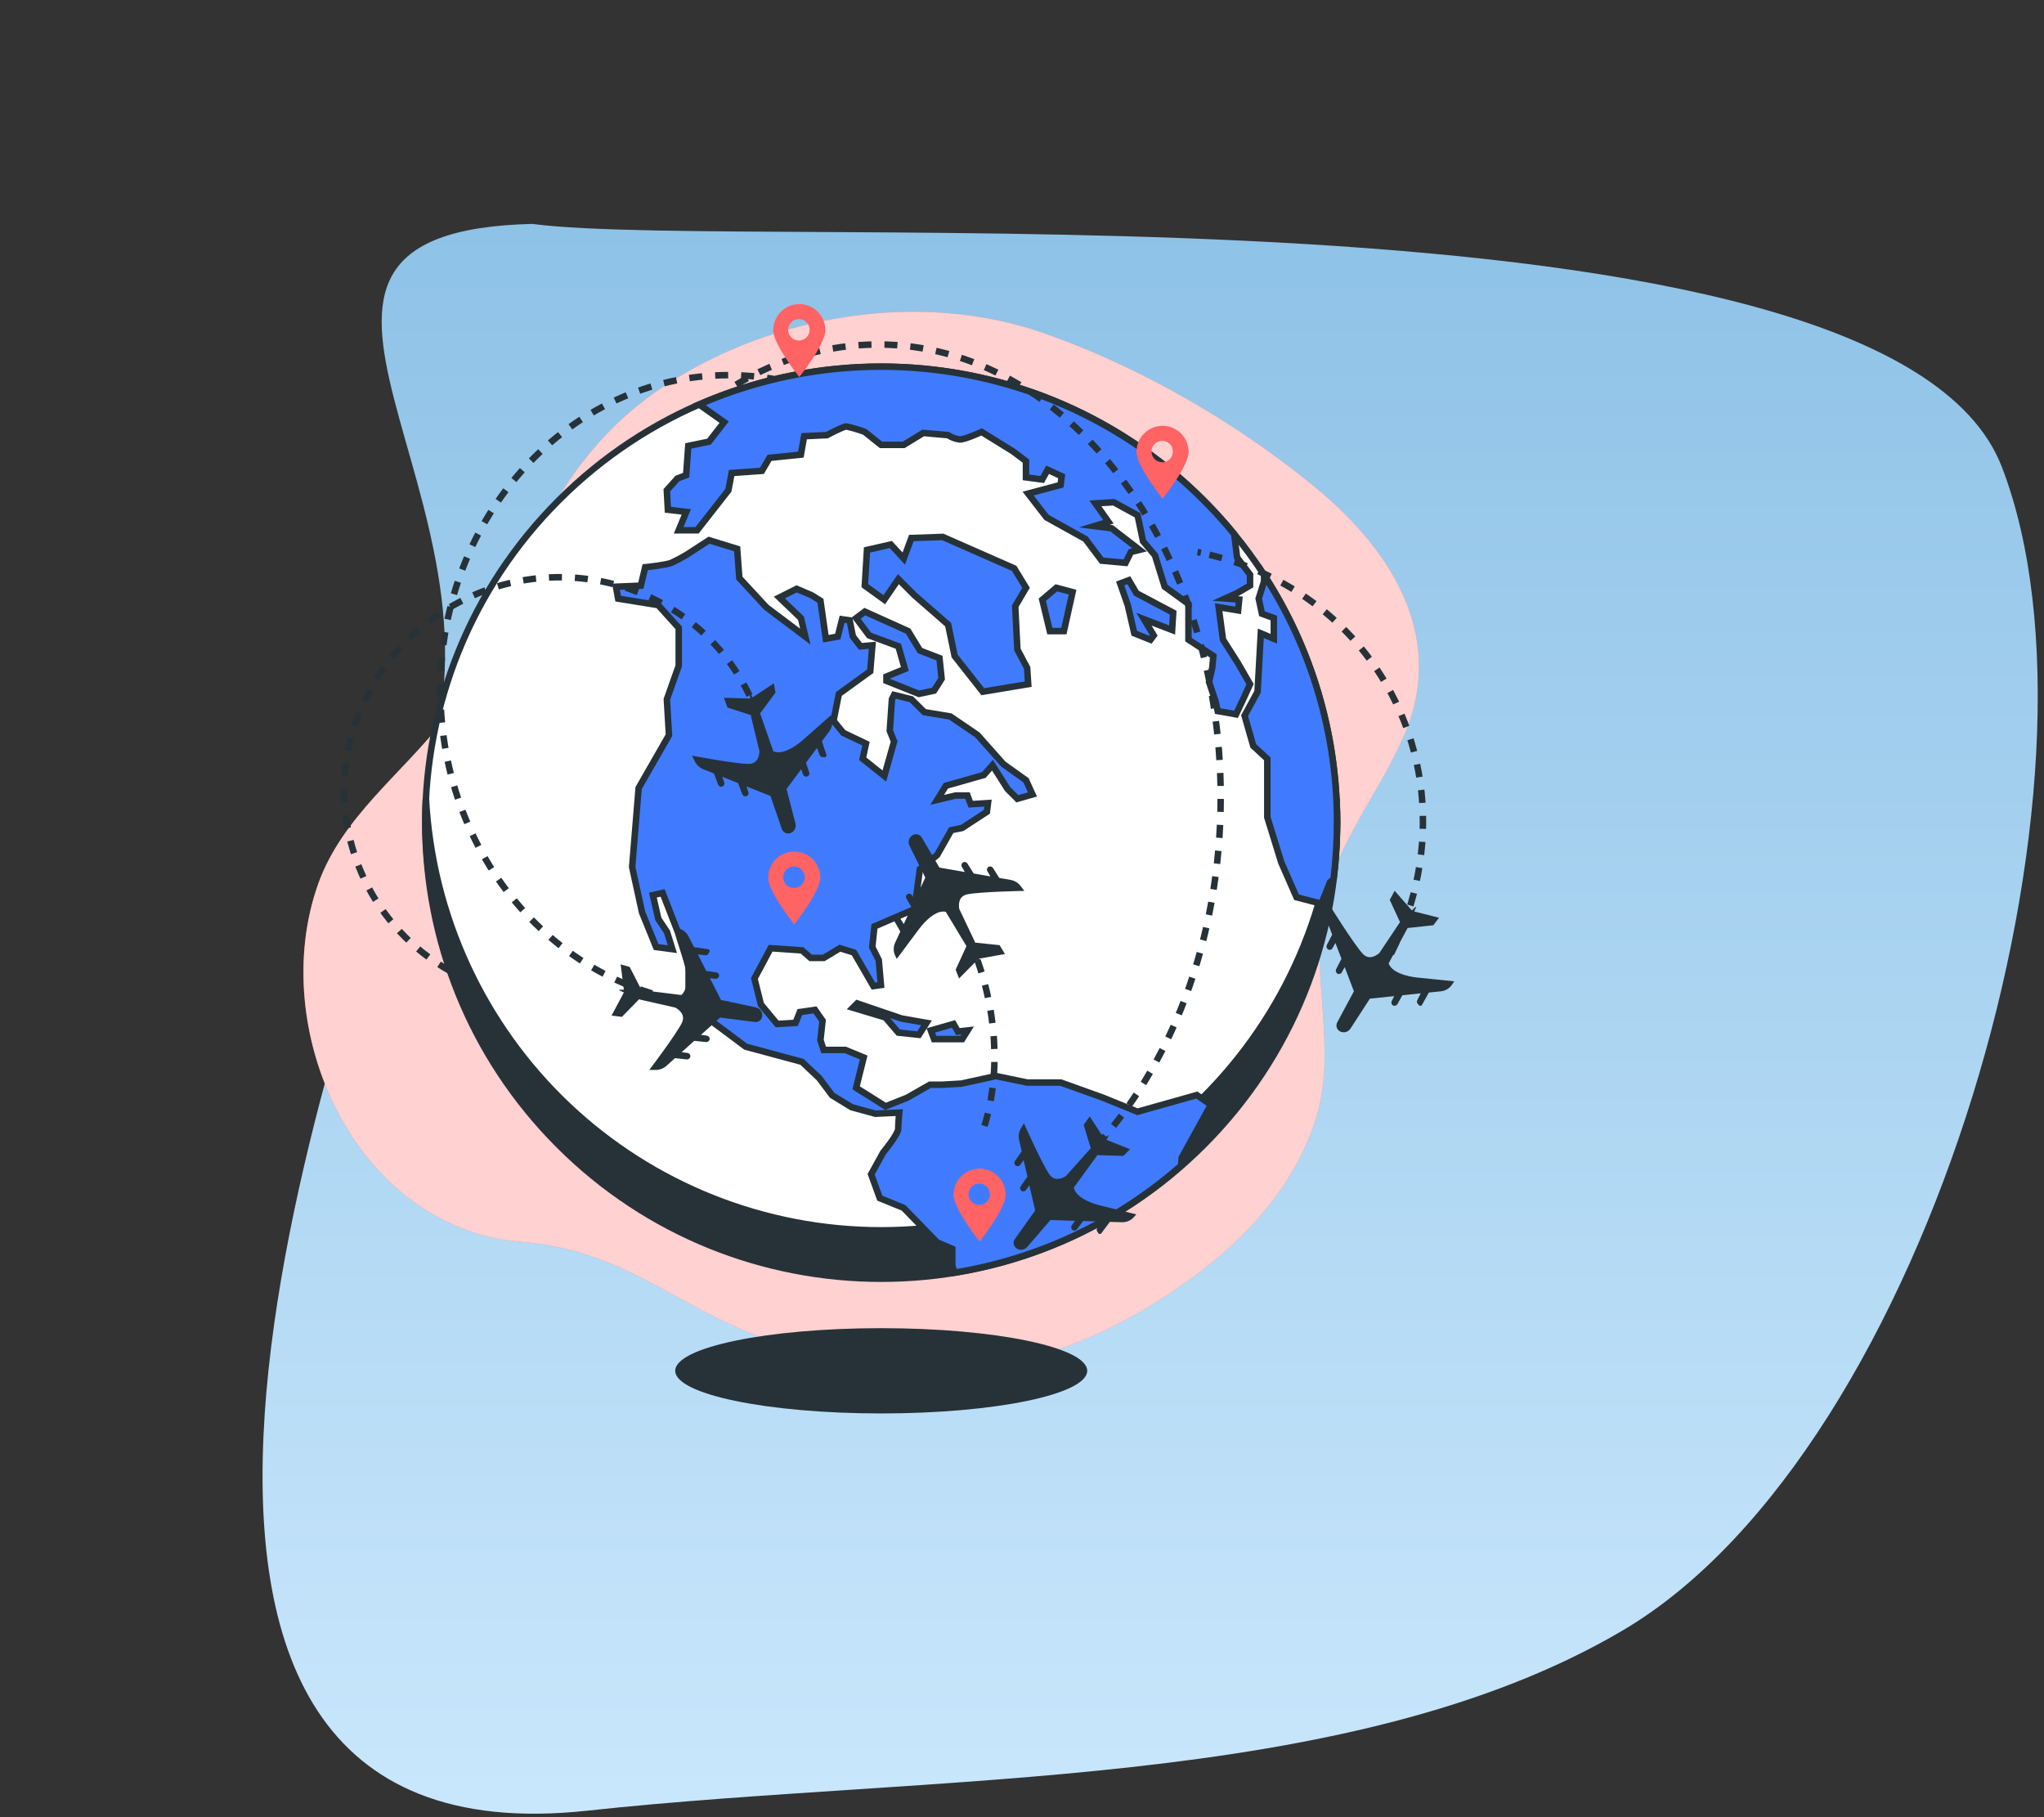 <?xml version="1.0" encoding="UTF-8"?> <svg xmlns="http://www.w3.org/2000/svg" width="315" height="280" viewBox="0 0 315 280" fill="none"><rect x="0" y="0" width="315" height="280" fill="#333333" stroke="none"/> <path fill-rule="evenodd" clip-rule="evenodd" d="M82 34.5C116.5 39 290.704 25.85 308.5 71.933C326.868 119.499 297.521 223.219 250.109 251.204C207.93 276.099 144 273.202 90.5 279C6.317 288.123 50.462 160.282 65.5 118.936C80.73 77.061 32.054 35.739 82 34.5Z" fill="url(#paint0_linear_123_3195)"></path> <path d="M168.931 54.482C166.264 53.34 163.565 52.289 160.834 51.328C141.815 44.688 119.078 48.465 102.41 59.456C93.595 65.271 87.456 73.054 82.88 82.508C78.231 92.121 74.996 102.49 68.341 111.002C61.829 119.338 52.705 125.93 49.035 136.192C41.054 158.611 54.706 189.222 80.273 191.345C98.314 192.845 104.996 203.08 123.897 208.246C142.799 213.412 161.441 212.8 183.035 197.372C191.754 191.148 199.394 182.944 202.719 172.576C205.714 163.244 202.947 153.498 203.368 143.97C203.9 132.213 212.108 123.403 216.503 113.018C223.025 97.617 213.912 84.072 201.984 74.507C191.913 66.383 180.796 59.648 168.931 54.482Z" fill="#FF6363"></path> <path opacity="0.7" d="M168.931 54.482C166.264 53.34 163.565 52.289 160.834 51.328C141.815 44.688 119.078 48.465 102.41 59.456C93.595 65.271 87.456 73.054 82.88 82.508C78.231 92.121 74.996 102.49 68.341 111.002C61.829 119.338 52.705 125.93 49.035 136.192C41.054 158.611 54.706 189.222 80.273 191.345C98.314 192.845 104.996 203.08 123.897 208.246C142.799 213.412 161.441 212.8 183.035 197.372C191.754 191.148 199.394 182.944 202.719 172.576C205.714 163.244 202.947 153.498 203.368 143.97C203.9 132.213 212.108 123.403 216.503 113.018C223.025 97.617 213.912 84.072 201.984 74.507C191.913 66.383 180.796 59.648 168.931 54.482Z" fill="white"></path> <path d="M135.804 217.79C153.336 217.79 167.548 214.849 167.548 211.22C167.548 207.591 153.336 204.65 135.804 204.65C118.272 204.65 104.059 207.591 104.059 211.22C104.059 214.849 118.272 217.79 135.804 217.79Z" fill="#263238"></path> <path d="M185.486 176.449C212.924 149.01 212.924 104.523 185.486 77.084C158.047 49.646 113.56 49.646 86.121 77.084C58.682 104.523 58.682 149.01 86.121 176.449C113.56 203.888 158.047 203.888 185.486 176.449Z" fill="white" stroke="#263238" stroke-miterlimit="10"></path> <path d="M135.804 189.578C117.814 189.578 100.509 182.677 87.455 170.298C74.402 157.92 66.593 141.006 65.638 123.041C65.574 124.275 65.537 125.52 65.537 126.765C65.698 145.294 73.172 163.01 86.332 176.055C99.491 189.101 117.271 196.42 135.801 196.42C154.331 196.42 172.111 189.101 185.27 176.055C198.43 163.01 205.904 145.294 206.065 126.765C206.065 125.513 206.033 124.272 205.969 123.041C205.014 141.006 197.206 157.92 184.152 170.298C171.098 182.677 153.794 189.578 135.804 189.578Z" fill="#263238" stroke="#263238" stroke-miterlimit="10"></path> <path d="M131.941 95.244L133.942 97.909L138.448 99.58L139.448 103.08L136.612 104.245V104.916L141.613 106.916L143.949 106.416L145.114 104.58L144.784 101.41L141.778 100.245L139.948 97.244L133.277 94.238L131.941 95.244Z" fill="#407BFF" stroke="#263238" stroke-miterlimit="10"></path> <path d="M175.299 171.304L169.979 169.139L163.473 166.803H158.307L153.471 165.803L148.151 166.968L145.146 167.139H143.315L139.81 169.139L136.474 170.469L131.936 167.617L133.101 162.946L130.271 161.776H126.935L126.435 160.276L126.765 157.275L125.6 155.61L123.264 155.94L122.599 157.61L119.764 157.775L117.263 154.775L116.263 150.774L118.764 146.103L123.6 146.438L124.935 147.604H126.935L129.436 146.103L131.601 146.768L134.596 151.939L135.761 151.774L135.426 147.939L134.426 145.938L134.761 142.746L140.932 140.086L141.762 133.92L144.422 131.75L146.593 127.914L148.258 127.584L152.093 125.079L152.258 123.749L149.598 123.914L149.098 122.578H147.263L144.427 123.249L145.763 121.078L151.615 119.413L152.95 117.907L155.28 121.578L156.786 123.078L159.116 122.413L158.121 120.232L154.62 117.732L150.62 113.231L146.449 110.395L142.448 109.73L140.448 107.746L137.788 107.081L137.453 107.746L137.123 112.582L137.788 114.252L136.288 119.572L132.952 116.912L133.452 114.582L129.952 112.912L128.451 111.076L129.276 106.932L134.112 103.426L134.442 99.426L132.606 99.591L131.441 98.09L130.941 95.59L129.776 95.425L129.106 98.085L127.27 98.42L126.44 92.568L125.105 91.733L122.77 90.733L120.11 92.068L123.44 95.26L124.11 98.096L118.104 93.574L113.938 89.073L113.603 84.567L109.267 83.237L105.932 85.402C105.123 85.892 104.289 86.338 103.431 86.737C102.596 87.073 99.431 87.402 99.431 87.402L98.76 90.238L94.925 90.403L95.26 92.238L101.431 93.238L104.597 96.744V102.596L102.766 107.762L103.096 113.268L98.42 121.424L97.42 133.596L98.952 140.602L101.117 145.922L103.618 146.252L102.788 143.592L101.452 141.592L100.617 137.921L102.117 137.586L104.453 143.592L106.118 148.912V153.248L109.31 157.084L114.912 161.276L123.584 163.611L126.244 166.112L128.244 168.772L131.25 170.607L134.915 171.607L138.586 171.437C138.586 171.437 138.421 173.108 138.421 173.943C138.421 174.778 136.086 177.608 136.086 177.608L134.25 180.944L135.586 184.615L139.251 186.115L144.422 191.435L146.757 192.435V194.936L147.05 196.101C160.026 193.998 172.147 188.282 182.024 179.609L182.109 178.401L186.615 170.229L184.444 168.729L175.299 171.304Z" fill="#407BFF" stroke="#263238" stroke-miterlimit="10"></path> <path d="M192.643 105.416L190.807 102.224L188.472 98.553L187.807 93.552L190.807 94.052L190.972 92.387L188.807 92.217L190.642 91.387L192.643 90.216V88.551L190.642 85.891L190.211 82.306C180.52 70.447 167.221 62.077 152.336 58.47C137.452 54.864 121.796 56.217 107.751 62.324L111.598 65.048L109.262 68.048L106.07 68.713L105.74 73.219L104.405 73.719L102.761 75.544L102.926 78.544L105.762 78.88L104.591 81.71H107.427L112.252 75.544L112.752 72.884L117.423 72.549L118.588 70.548L123.424 70.048L123.924 67.213L127.43 67.048C127.43 67.048 129.93 65.713 130.43 65.713C131.395 65.922 132.342 66.201 133.266 66.548L135.766 68.548H139.267L142.273 66.713L146.103 67.048C146.653 67.412 147.283 67.64 147.939 67.713C148.774 67.713 151.274 66.548 151.274 66.548L156.11 69.548L158.11 71.049V73.554L160.616 73.884L161.446 72.384L163.617 73.384L163.446 74.719L158.446 76.055L161.281 79.72L167.282 83.056L169.788 86.391L173.453 86.727L174.289 85.056L175.624 84.726L171.304 81.396L168.644 81.061L170.815 80.396L168.809 77.56L171.644 77.39L175.315 79.396L176.151 83.396L177.986 85.561L179.486 90.397L183.152 93.057V98.558L186.987 101.064L186.822 102.894L186.322 105.065L187.323 108.065L187.658 109.565L190.488 110.065L191.823 107.23L192.643 105.416Z" fill="#407BFF" stroke="#263238" stroke-miterlimit="10"></path> <path d="M194.808 88.615V89.573L193.978 92.233L194.478 94.568L196.308 95.228V98.42L194.302 97.585L193.802 106.592L191.802 110.262L193.137 114.928L195.302 116.928V125.924L197.473 132.931L199.809 138.251L203.644 139.251L204.98 135.915L205.512 135.49C205.867 132.591 206.044 129.674 206.044 126.754C206.069 113.222 202.166 99.972 194.808 88.615Z" fill="#407BFF" stroke="#263238" stroke-miterlimit="10"></path> <path d="M156.291 87.573L145.284 82.731L140.448 82.902L139.278 86.067L137.277 83.902L133.612 84.737L133.277 90.238L136.277 92.409L138.448 89.238L140.948 91.738L146.114 96.244L147.119 101.08L151.455 106.581L158.456 105.416L158.291 102.91L156.791 100.08L156.456 93.409L158.121 90.573L156.291 87.573Z" fill="#407BFF" stroke="#263238" stroke-miterlimit="10"></path> <path d="M165.292 91.238L162.792 90.573L160.627 92.409L161.792 97.245H163.957L165.292 91.238Z" fill="#407BFF" stroke="#263238" stroke-miterlimit="10"></path> <path d="M180.8 94.409L175.134 91.403L173.964 89.403L172.629 89.903L173.799 93.239L174.799 97.574L177.3 98.575L177.8 97.909L176.299 95.409L180.635 97.074L180.8 94.409Z" fill="#407BFF" stroke="#263238" stroke-miterlimit="10"></path> <path d="M132.106 154.61L131.441 155.275L136.442 156.775L138.448 159.111L141.613 159.446L142.783 157.61L138.948 156.94L132.106 154.61Z" fill="#407BFF" stroke="#263238" stroke-miterlimit="10"></path> <path d="M146.949 157.775L143.448 158.776L143.949 160.111H148.284L149.12 158.776L147.619 158.946L146.949 157.775Z" fill="#407BFF" stroke="#263238" stroke-miterlimit="10"></path> <path d="M112.316 154.812C87.769 154.812 67.867 133.096 67.867 106.31C67.867 79.523 87.769 57.802 112.316 57.802C114.612 57.8 116.904 57.992 119.168 58.376" stroke="#263238" stroke-miterlimit="10" stroke-dasharray="2 2"></path> <path d="M116.327 157.472C116.587 157.506 116.851 157.438 117.062 157.282C117.273 157.127 117.416 156.895 117.46 156.637C117.513 156.324 117.443 156.004 117.266 155.742C117.089 155.479 116.817 155.295 116.508 155.227L111.241 154.104H111.124L109.406 150.726L110.246 150.817C110.37 150.829 110.493 150.798 110.596 150.729C110.699 150.66 110.775 150.558 110.81 150.439C110.827 150.371 110.828 150.301 110.816 150.233C110.804 150.164 110.777 150.099 110.738 150.041C110.699 149.984 110.648 149.935 110.589 149.898C110.53 149.861 110.464 149.837 110.395 149.827L108.837 149.609L107.549 147.066L108.714 147.194C108.838 147.205 108.962 147.169 109.06 147.093C109.159 147.017 109.225 146.907 109.246 146.784C109.293 146.749 109.328 146.701 109.348 146.647C109.368 146.592 109.371 146.533 109.357 146.476C109.344 146.42 109.314 146.368 109.271 146.328C109.229 146.289 109.176 146.262 109.119 146.252L106.959 145.949L106.097 144.262C105.938 143.952 105.713 143.681 105.437 143.469C105.161 143.256 104.841 143.108 104.501 143.033L103.969 142.911L105.474 148.529C105.474 148.529 106.49 152.131 104.985 153.317L98.952 152.567H98.872L97.042 148.997L95.648 148.593L96.138 152.498H95.457C95.445 152.501 95.434 152.509 95.427 152.519C95.42 152.529 95.416 152.541 95.416 152.554C95.416 152.566 95.42 152.578 95.427 152.588C95.434 152.598 95.445 152.606 95.457 152.609L96.148 152.923L94.244 156.482L95.84 156.685L98.5 153.961L98.627 154.019L104.07 155.254C104.74 155.626 105.666 156.397 105.075 157.621C104.182 159.43 100.064 164.861 100.064 164.861H101.016C101.637 164.87 102.239 164.646 102.703 164.234L104.022 163.042L105.815 163.239C105.938 163.251 106.062 163.221 106.165 163.152C106.268 163.083 106.343 162.98 106.379 162.861C106.395 162.793 106.397 162.723 106.384 162.655C106.372 162.586 106.345 162.521 106.306 162.464C106.267 162.406 106.217 162.357 106.158 162.32C106.099 162.283 106.033 162.259 105.964 162.249L105.054 162.122L106.996 160.371L108.789 160.568C108.912 160.581 109.036 160.55 109.139 160.481C109.242 160.412 109.317 160.309 109.353 160.19C109.369 160.123 109.371 160.053 109.358 159.984C109.346 159.916 109.319 159.851 109.28 159.793C109.241 159.735 109.191 159.687 109.132 159.65C109.073 159.613 109.006 159.589 108.938 159.579L108.028 159.451L110.981 156.791L116.327 157.472Z" fill="#263238"></path> <path d="M69.373 149.625C63.529 146.357 58.864 141.331 56.041 135.261C48.508 119.067 55.743 99.734 72.208 92.068C88.674 84.402 108.124 91.318 115.662 107.496C116.017 108.262 116.34 109.033 116.63 109.81" stroke="#263238" stroke-miterlimit="10" stroke-dasharray="2 2"></path> <path d="M120.493 127.738C120.579 127.987 120.757 128.193 120.991 128.313C121.225 128.434 121.496 128.461 121.748 128.388C122.052 128.296 122.31 128.09 122.466 127.814C122.623 127.537 122.667 127.211 122.589 126.903L121.243 121.684L121.206 121.578L123.467 118.535L123.754 119.328C123.798 119.443 123.881 119.54 123.989 119.602C124.097 119.663 124.222 119.684 124.344 119.663C124.412 119.648 124.477 119.619 124.533 119.577C124.589 119.536 124.635 119.483 124.669 119.422C124.704 119.361 124.725 119.294 124.731 119.224C124.737 119.155 124.729 119.085 124.706 119.019L124.211 117.529L125.908 115.242L126.318 116.343C126.362 116.463 126.449 116.561 126.563 116.619C126.677 116.676 126.808 116.688 126.93 116.652C126.983 116.68 127.043 116.693 127.102 116.687C127.162 116.681 127.219 116.657 127.265 116.619C127.311 116.58 127.344 116.529 127.36 116.471C127.376 116.413 127.375 116.352 127.356 116.295L126.664 114.22L127.792 112.704C127.999 112.426 128.142 112.105 128.21 111.764C128.278 111.424 128.27 111.073 128.185 110.736L128.052 110.204L123.695 114.055C123.695 114.055 120.924 116.572 119.173 115.758L117.168 110.012L117.136 109.938L119.514 106.714L119.253 105.288L115.976 107.464L115.689 106.852C115.682 106.841 115.671 106.833 115.659 106.828C115.647 106.823 115.634 106.822 115.621 106.824C115.608 106.827 115.597 106.834 115.588 106.844C115.579 106.854 115.573 106.866 115.572 106.879L115.604 107.634L111.571 107.517L112.103 109.023L115.721 110.182V110.326L117.04 115.753C117.008 116.513 116.737 117.705 115.37 117.705C113.353 117.705 106.655 116.439 106.655 116.439L107.065 117.301C107.332 117.86 107.802 118.298 108.379 118.524L110.034 119.184L110.656 120.876C110.7 120.992 110.783 121.089 110.891 121.15C110.999 121.211 111.124 121.233 111.247 121.211C111.314 121.195 111.378 121.165 111.433 121.124C111.489 121.082 111.535 121.029 111.569 120.969C111.603 120.908 111.624 120.841 111.631 120.772C111.638 120.703 111.63 120.633 111.608 120.567L111.316 119.695L113.747 120.658L114.38 122.36C114.424 122.476 114.507 122.573 114.615 122.634C114.723 122.695 114.849 122.717 114.971 122.695C115.039 122.68 115.103 122.651 115.159 122.609C115.215 122.568 115.261 122.515 115.296 122.454C115.33 122.394 115.351 122.326 115.357 122.257C115.363 122.187 115.355 122.117 115.332 122.051L115.045 121.179L118.732 122.642L120.493 127.738Z" fill="#263238"></path> <path d="M145.236 137.256C147.397 140.424 149.152 143.85 150.46 147.454C154.03 157.227 154.067 167.138 151.237 174.921" stroke="#263238" stroke-miterlimit="10" stroke-dasharray="2 2"></path> <path d="M142.044 129.037C141.909 128.811 141.691 128.647 141.438 128.577C141.184 128.508 140.913 128.539 140.682 128.664C140.402 128.815 140.191 129.067 140.092 129.369C139.993 129.671 140.014 130 140.15 130.287L142.539 135.117L142.597 135.213L141.001 138.655L140.549 137.942C140.482 137.838 140.382 137.761 140.264 137.723C140.147 137.685 140.02 137.689 139.905 137.735C139.842 137.763 139.785 137.805 139.739 137.857C139.693 137.909 139.658 137.97 139.637 138.036C139.616 138.102 139.609 138.172 139.617 138.241C139.624 138.31 139.647 138.377 139.682 138.437L140.475 139.794L139.278 142.384L138.655 141.384C138.588 141.277 138.482 141.199 138.36 141.166C138.237 141.134 138.107 141.149 137.995 141.209C137.938 141.191 137.876 141.19 137.819 141.208C137.761 141.226 137.71 141.26 137.672 141.308C137.635 141.355 137.613 141.413 137.609 141.473C137.605 141.533 137.619 141.593 137.65 141.645L138.751 143.534L137.958 145.236C137.808 145.55 137.731 145.894 137.731 146.241C137.731 146.589 137.808 146.933 137.958 147.247L138.198 147.752L141.677 143.087C141.677 143.087 143.874 140.06 145.752 140.496L148.896 145.709L148.944 145.773L147.274 149.423L147.806 150.763L150.567 147.965L150.976 148.497C150.98 148.504 150.985 148.51 150.991 148.515C150.996 148.521 151.003 148.525 151.011 148.527C151.018 148.529 151.026 148.53 151.034 148.53C151.041 148.529 151.049 148.527 151.056 148.524C151.063 148.52 151.069 148.515 151.074 148.51C151.08 148.504 151.083 148.497 151.086 148.489C151.088 148.482 151.089 148.474 151.089 148.466C151.088 148.459 151.086 148.451 151.083 148.444L150.896 147.71L154.871 147.002L154.051 145.635L150.269 145.241L150.231 145.098L147.832 140.06C147.71 139.304 147.731 138.086 149.072 137.804C151.045 137.394 157.86 137.272 157.86 137.272L157.28 136.511C156.902 136.02 156.354 135.688 155.743 135.58L153.993 135.277L153.035 133.75C152.968 133.645 152.867 133.567 152.748 133.529C152.63 133.491 152.501 133.496 152.386 133.543C152.323 133.572 152.267 133.614 152.221 133.666C152.176 133.718 152.141 133.779 152.121 133.845C152.1 133.911 152.094 133.981 152.102 134.05C152.11 134.119 152.133 134.185 152.168 134.245L152.631 135.043L150.056 134.596L149.098 133.064C149.032 132.959 148.93 132.88 148.811 132.843C148.693 132.805 148.565 132.81 148.449 132.856C148.327 132.922 148.236 133.033 148.194 133.165C148.152 133.297 148.164 133.44 148.226 133.564L148.689 134.362L144.778 133.681L142.044 129.037Z" fill="#263238"></path> <path d="M209.225 154.998C209.337 154.86 209.443 154.722 209.55 154.578" stroke="#263238" stroke-miterlimit="10"></path> <path d="M210.193 153.748C220.615 139.581 222.552 120.684 213.566 105.336C207.352 94.722 197.101 87.833 185.599 85.301" stroke="#263238" stroke-miterlimit="10" stroke-dasharray="2 2"></path> <path d="M185.077 85.162L184.545 85.056" stroke="#263238" stroke-miterlimit="10"></path> <path d="M206.081 157.53C205.956 157.761 205.925 158.031 205.994 158.284C206.064 158.536 206.228 158.753 206.453 158.887C206.726 159.049 207.051 159.099 207.36 159.028C207.669 158.956 207.939 158.769 208.113 158.504L211.044 153.982L211.098 153.881L214.864 153.487L214.481 154.237C214.426 154.347 214.41 154.474 214.437 154.594C214.464 154.714 214.533 154.821 214.63 154.897C214.749 154.969 214.891 154.991 215.026 154.959C215.162 154.927 215.279 154.844 215.354 154.727L216.114 153.354L218.945 153.056L218.413 154.12C218.356 154.233 218.344 154.364 218.38 154.485C218.415 154.607 218.495 154.71 218.604 154.775C218.621 154.828 218.653 154.876 218.696 154.912C218.739 154.948 218.791 154.971 218.847 154.979C218.902 154.987 218.959 154.979 219.01 154.956C219.061 154.933 219.105 154.896 219.136 154.849L220.2 152.939L222.078 152.742C222.425 152.704 222.76 152.588 223.057 152.404C223.354 152.22 223.607 151.972 223.796 151.678L224.11 151.21L218.322 150.614C218.322 150.614 214.598 150.274 214.008 148.433L216.88 143.071L216.912 142.996L220.897 142.565L221.769 141.405L217.955 140.448L218.216 139.82C218.221 139.808 218.222 139.793 218.218 139.78C218.214 139.767 218.206 139.756 218.194 139.748C218.183 139.741 218.169 139.737 218.156 139.739C218.142 139.74 218.129 139.746 218.12 139.756L217.588 140.288L214.928 137.256L214.173 138.66L215.769 142.108L215.667 142.209L212.566 146.853C211.981 147.343 210.922 147.949 209.996 146.944C208.629 145.459 205.027 139.671 205.027 139.671L204.671 140.554C204.445 141.132 204.445 141.774 204.671 142.352L205.304 144.012L204.479 145.608C204.425 145.719 204.41 145.845 204.438 145.966C204.466 146.086 204.535 146.193 204.634 146.268C204.691 146.308 204.756 146.335 204.824 146.348C204.893 146.361 204.963 146.36 205.031 146.344C205.099 146.328 205.162 146.297 205.218 146.255C205.273 146.213 205.319 146.159 205.352 146.098L205.799 145.294L206.735 147.736L205.911 149.332C205.856 149.443 205.841 149.569 205.869 149.69C205.897 149.81 205.966 149.917 206.065 149.992C206.122 150.031 206.187 150.058 206.255 150.07C206.324 150.083 206.394 150.081 206.461 150.065C206.529 150.049 206.593 150.019 206.648 149.977C206.703 149.935 206.749 149.882 206.783 149.822L207.23 149.018L208.65 152.742L206.081 157.53Z" fill="#263238"></path> <path d="M113.444 59.275C120.013 55.26 127.556 53.116 135.256 53.078C164.452 53.078 188.12 84.306 188.12 122.833C188.12 144.933 180.332 164.627 168.186 177.411" stroke="#263238" stroke-miterlimit="10" stroke-dasharray="2 2"></path> <path d="M156.408 190.908C156.252 191.12 156.184 191.383 156.218 191.644C156.252 191.904 156.385 192.142 156.589 192.307C156.837 192.505 157.152 192.599 157.468 192.57C157.784 192.541 158.077 192.392 158.286 192.153L161.813 188.072L161.877 187.982L165.665 188.11L165.181 188.796C165.109 188.898 165.075 189.023 165.086 189.147C165.097 189.272 165.151 189.388 165.239 189.477C165.292 189.524 165.354 189.56 165.422 189.582C165.489 189.603 165.56 189.61 165.631 189.602C165.701 189.594 165.769 189.571 165.83 189.535C165.891 189.499 165.943 189.45 165.984 189.392L166.931 188.136L169.777 188.232L169.102 189.195C169.028 189.298 168.996 189.426 169.014 189.552C169.032 189.678 169.098 189.792 169.197 189.871C169.204 189.93 169.228 189.985 169.266 190.031C169.305 190.076 169.356 190.109 169.413 190.125C169.47 190.141 169.531 190.139 169.587 190.12C169.644 190.102 169.693 190.067 169.729 190.02L171.038 188.275L172.9 188.328C173.247 188.339 173.592 188.274 173.911 188.137C174.23 188 174.515 187.795 174.746 187.535L175.113 187.115L169.463 185.726C169.463 185.726 165.819 184.875 165.489 182.976L169.075 178.055L169.112 177.986L173.123 178.108L174.145 177.081L170.49 175.624L170.836 175.033C170.841 175.027 170.844 175.02 170.847 175.013C170.849 175.006 170.85 174.998 170.849 174.99C170.848 174.983 170.846 174.975 170.842 174.968C170.839 174.962 170.834 174.956 170.828 174.951C170.822 174.946 170.815 174.942 170.808 174.94C170.8 174.938 170.793 174.937 170.785 174.938C170.777 174.938 170.77 174.941 170.763 174.944C170.756 174.948 170.75 174.953 170.745 174.959L170.144 175.416L167.942 172.027L167 173.315L168.107 176.954L167.995 177.039L164.271 181.21C163.622 181.619 162.489 182.072 161.712 180.949C160.563 179.289 157.791 173.065 157.791 173.065L157.318 173.889C157.008 174.429 156.915 175.066 157.057 175.672L157.456 177.401L156.419 178.879C156.349 178.982 156.317 179.105 156.329 179.229C156.341 179.352 156.395 179.468 156.482 179.555C156.534 179.602 156.594 179.638 156.66 179.661C156.726 179.683 156.796 179.691 156.865 179.685C156.934 179.678 157.001 179.657 157.062 179.623C157.123 179.589 157.175 179.542 157.217 179.486L157.749 178.752L158.339 181.295L157.302 182.774C157.232 182.876 157.2 183 157.212 183.123C157.224 183.246 157.278 183.362 157.366 183.449C157.417 183.496 157.478 183.531 157.543 183.553C157.609 183.575 157.679 183.583 157.748 183.576C157.817 183.57 157.884 183.549 157.944 183.515C158.005 183.482 158.058 183.436 158.1 183.38L158.632 182.641L159.531 186.514L156.408 190.908Z" fill="#263238"></path> <path d="M123.174 46.858C122.111 46.861 121.092 47.286 120.341 48.039C119.59 48.792 119.168 49.812 119.168 50.875C119.168 53.093 123.185 58.084 123.185 58.084C123.185 58.084 127.201 53.093 127.201 50.875C127.201 50.347 127.097 49.824 126.894 49.336C126.692 48.847 126.395 48.404 126.021 48.031C125.647 47.658 125.203 47.362 124.714 47.161C124.226 46.96 123.702 46.857 123.174 46.858ZM123.121 52.471C122.795 52.471 122.476 52.374 122.204 52.193C121.933 52.012 121.722 51.754 121.597 51.453C121.472 51.152 121.44 50.82 121.503 50.5C121.567 50.18 121.724 49.886 121.955 49.656C122.185 49.425 122.479 49.268 122.799 49.204C123.119 49.141 123.45 49.173 123.752 49.298C124.053 49.423 124.311 49.634 124.492 49.906C124.673 50.177 124.77 50.496 124.77 50.822C124.77 51.259 124.596 51.679 124.287 51.988C123.978 52.297 123.558 52.471 123.121 52.471Z" fill="#FF6363"></path> <path d="M179.162 65.611C178.096 65.611 177.075 66.034 176.321 66.788C175.568 67.541 175.145 68.563 175.145 69.628C175.145 71.846 179.162 76.837 179.162 76.837C179.162 76.837 183.178 71.846 183.178 69.628C183.178 68.563 182.755 67.541 182.002 66.788C181.249 66.034 180.227 65.611 179.162 65.611ZM179.108 71.224C178.782 71.224 178.463 71.127 178.192 70.946C177.921 70.765 177.71 70.507 177.585 70.206C177.46 69.904 177.427 69.573 177.491 69.253C177.555 68.933 177.712 68.639 177.942 68.409C178.173 68.178 178.467 68.021 178.787 67.957C179.107 67.894 179.438 67.926 179.74 68.051C180.041 68.176 180.298 68.387 180.48 68.659C180.661 68.93 180.758 69.249 180.758 69.575C180.758 70.012 180.584 70.432 180.275 70.741C179.965 71.05 179.546 71.224 179.108 71.224Z" fill="#FF6363"></path> <path d="M150.966 180.066C149.9 180.066 148.879 180.489 148.125 181.242C147.372 181.996 146.949 183.017 146.949 184.083C146.949 186.301 150.966 191.291 150.966 191.291C150.966 191.291 154.982 186.301 154.982 184.083C154.982 183.017 154.559 181.996 153.806 181.242C153.052 180.489 152.031 180.066 150.966 180.066ZM150.907 185.668C150.581 185.667 150.263 185.569 149.992 185.387C149.722 185.205 149.511 184.948 149.387 184.646C149.263 184.345 149.231 184.013 149.296 183.694C149.36 183.374 149.517 183.081 149.748 182.851C149.979 182.621 150.273 182.464 150.593 182.401C150.912 182.338 151.244 182.371 151.545 182.496C151.846 182.621 152.103 182.832 152.284 183.103C152.465 183.374 152.562 183.693 152.562 184.019C152.562 184.236 152.519 184.451 152.436 184.651C152.352 184.851 152.23 185.034 152.077 185.187C151.923 185.34 151.741 185.461 151.54 185.544C151.339 185.626 151.124 185.669 150.907 185.668Z" fill="#FF6363"></path> <path d="M122.397 131.212C121.332 131.212 120.31 131.636 119.557 132.389C118.804 133.142 118.381 134.164 118.381 135.229C118.381 137.447 122.397 142.432 122.397 142.432C122.397 142.432 126.414 137.447 126.414 135.229C126.414 134.702 126.31 134.179 126.108 133.692C125.906 133.205 125.61 132.762 125.237 132.389C124.864 132.016 124.422 131.72 123.934 131.518C123.447 131.316 122.925 131.212 122.397 131.212ZM122.36 136.825C122.033 136.825 121.713 136.728 121.441 136.546C121.169 136.364 120.957 136.106 120.831 135.804C120.706 135.501 120.673 135.169 120.737 134.848C120.801 134.527 120.959 134.232 121.19 134.001C121.421 133.769 121.716 133.612 122.037 133.548C122.358 133.484 122.691 133.517 122.993 133.642C123.295 133.767 123.554 133.979 123.736 134.251C123.917 134.523 124.014 134.843 124.014 135.17C124.015 135.388 123.973 135.603 123.89 135.804C123.807 136.006 123.685 136.188 123.531 136.342C123.378 136.496 123.195 136.618 122.994 136.7C122.793 136.783 122.577 136.826 122.36 136.825Z" fill="#FF6363"></path> <defs> <linearGradient id="paint0_linear_123_3195" x1="177.249" y1="34.5" x2="177.249" y2="279.464" gradientUnits="userSpaceOnUse"> <stop stop-color="#8EC2E7"></stop> <stop offset="1" stop-color="#C9E7FC"></stop> </linearGradient> </defs> </svg> 
